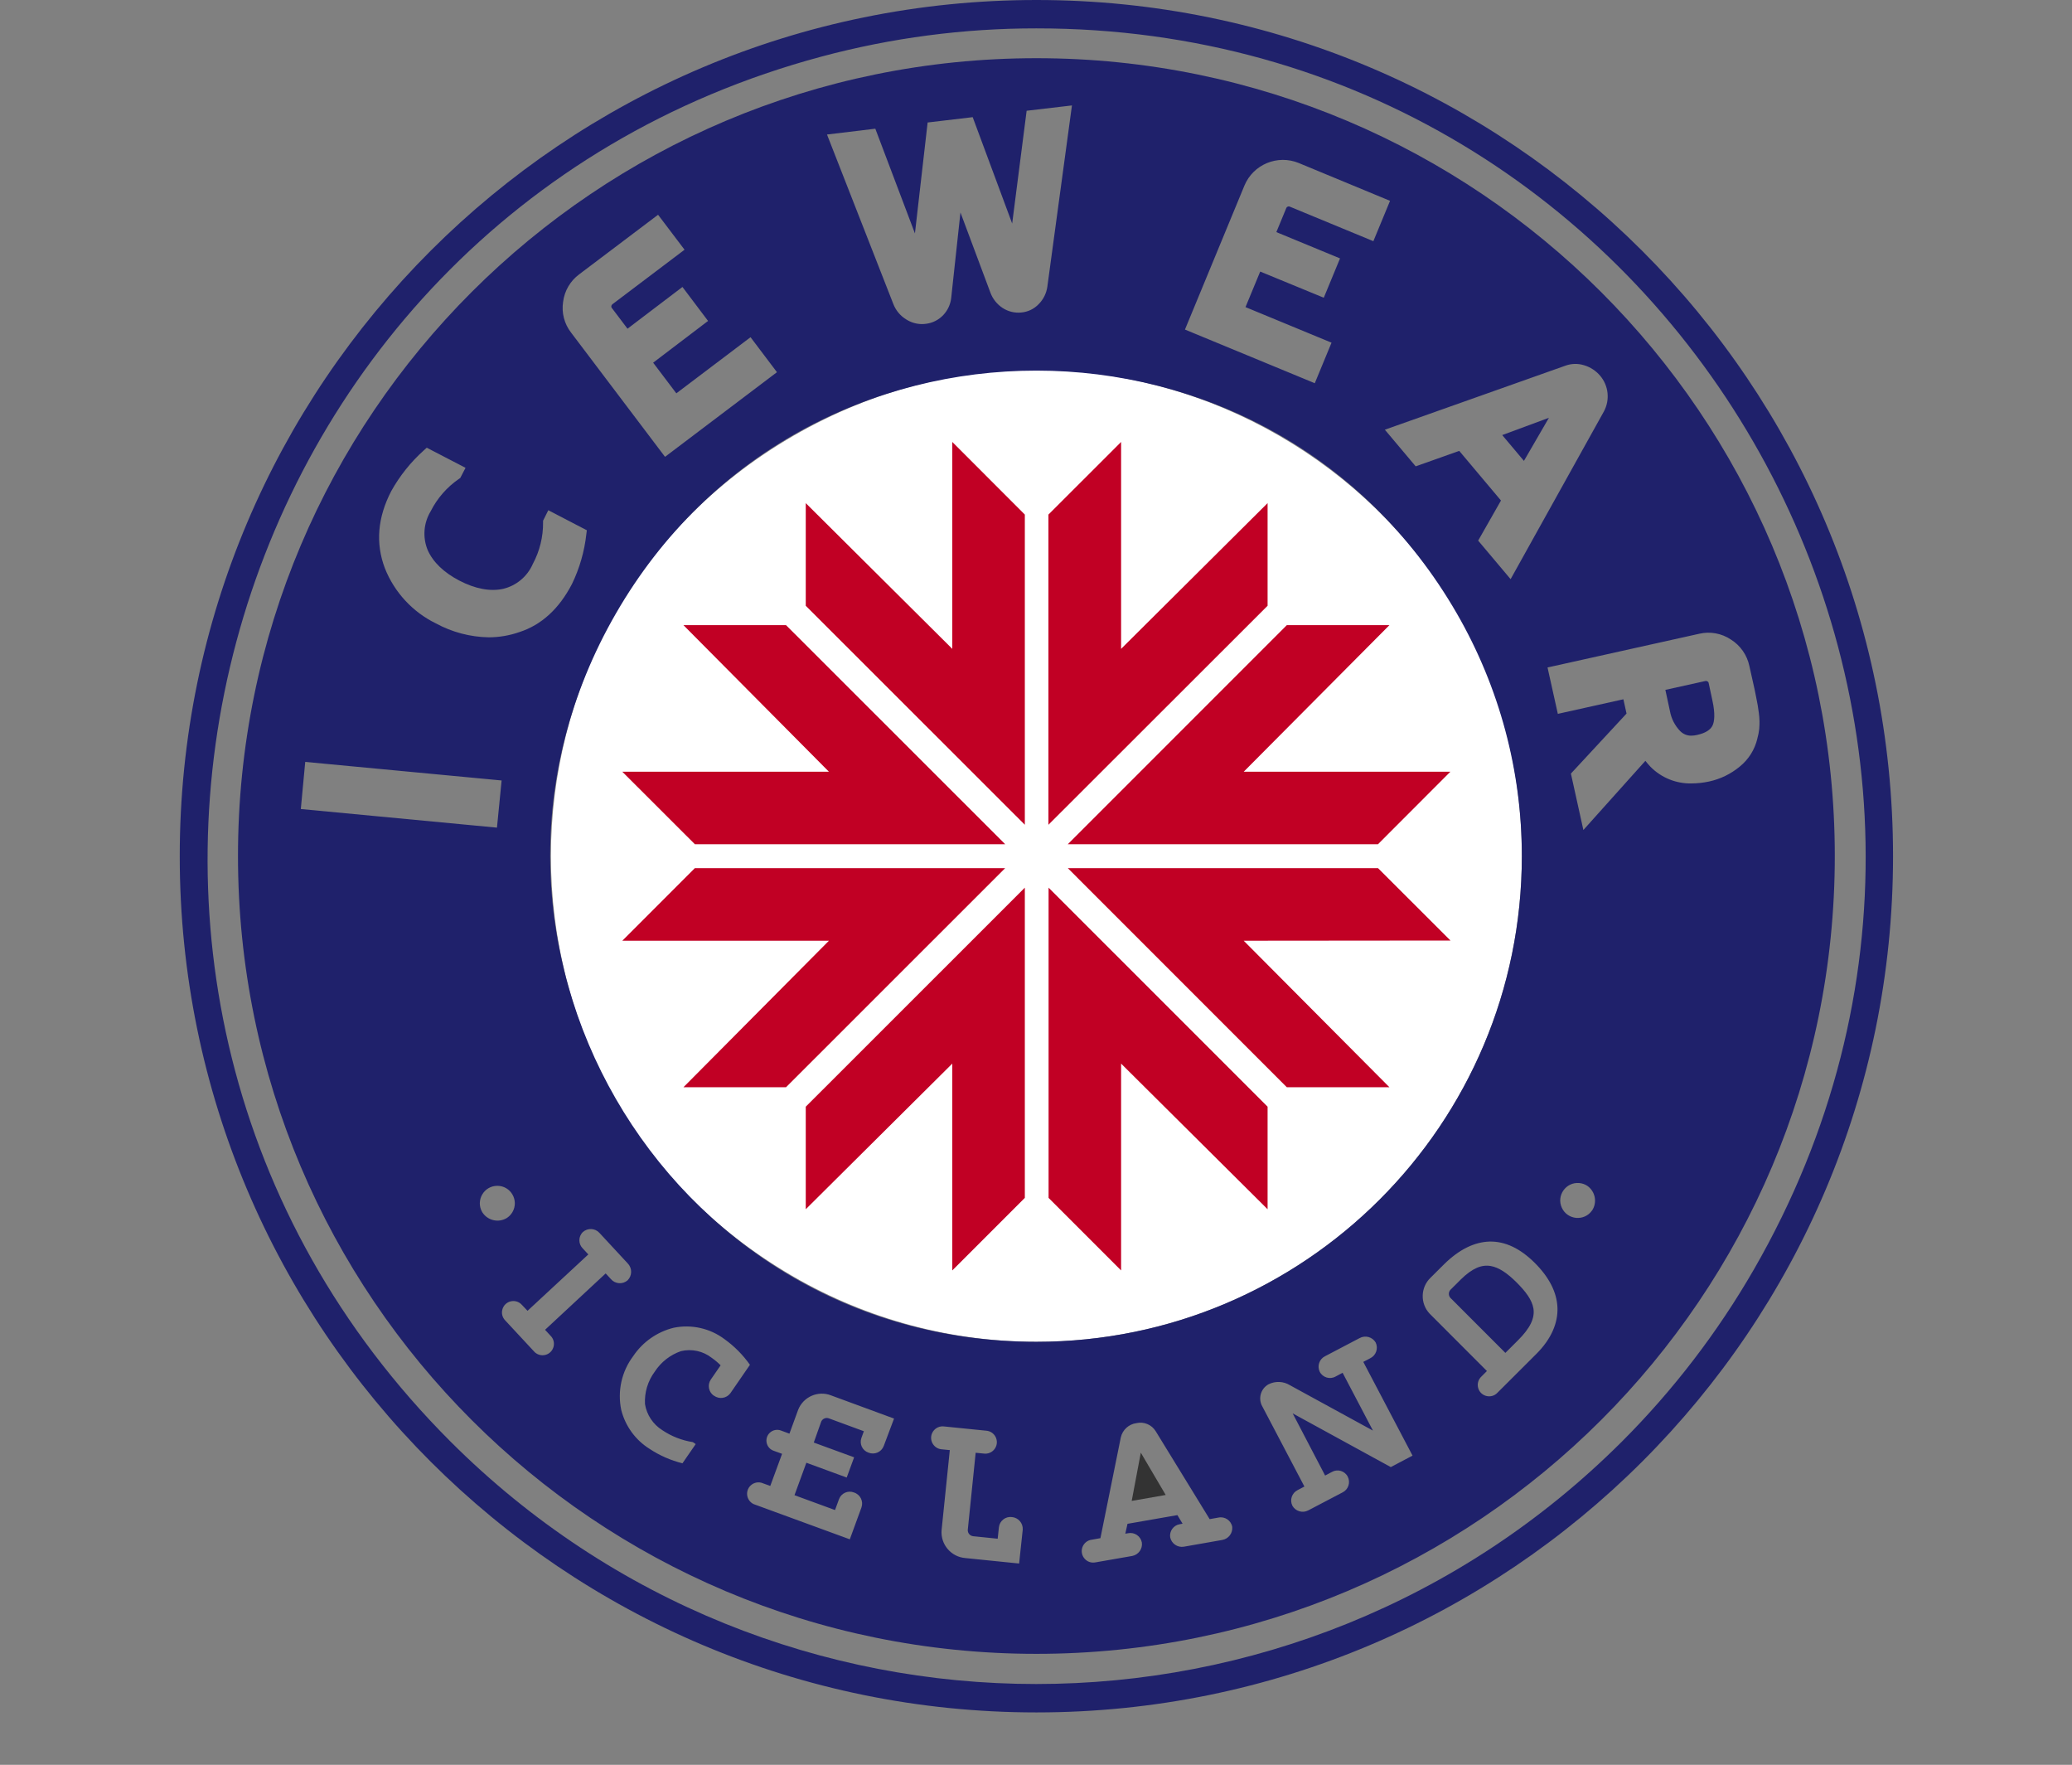 <?xml version="1.0" encoding="utf-8"?>
<svg viewBox="105.398 114.446 100 85.152" width="100" height="85.152" xmlns="http://www.w3.org/2000/svg">
  <rect x="105.398" y="114.446" width="100" height="85.152" fill="#808080" stroke="none"/>
  <defs>
    <style>.cls-1{fill:#fff;}.cls-2{fill:none;}</style>
  </defs>
  <g id="Layer_1-2" data-name="Layer 1">
    <path class="cls-1" d="M 155.418 114.446 C 132.581 114.446 114.073 132.943 114.073 155.757 C 114.073 178.572 132.581 197.069 155.418 197.069 C 178.255 197.069 196.761 178.572 196.761 155.757 C 196.761 132.943 178.251 114.446 155.418 114.446 Z M 183.676 184.001 C 168.058 199.598 142.758 199.598 127.141 184.001 C 105.398 162.26 115.345 125.135 145.045 117.176 C 148.428 116.27 151.916 115.812 155.418 115.815 C 186.162 115.796 205.398 149.065 190.043 175.7 C 188.294 178.734 186.153 181.525 183.676 184.001 Z" style="fill: rgb(31, 33, 107);"/>
    <path class="cls-2" d="M 178.846 155.757 C 178.846 137.721 159.321 126.448 143.701 135.466 C 128.081 144.485 128.081 167.03 143.701 176.048 C 147.263 178.105 151.303 179.187 155.416 179.187 C 168.356 179.187 178.846 168.697 178.846 155.757 Z" style="fill: rgb(255, 255, 255);"/>
    <path class="cls-1" d="M 178.593 176.323 C 178.145 175.875 177.738 175.598 177.342 175.53 C 176.894 175.454 176.447 175.645 175.907 176.173 L 175.415 176.663 C 175.3 176.771 175.293 176.951 175.399 177.068 L 178.051 179.722 L 178.667 179.107 C 179.262 178.514 179.477 178.035 179.405 177.58 C 179.338 177.171 179.045 176.775 178.593 176.323 Z" style="fill: rgb(31, 33, 107);"/>
    <polygon class="cls-1" points="160.017 186.864 161.658 186.577 160.456 184.536 160.017 186.864" style="fill: rgb(51, 51, 51);"/>
    <path class="cls-1" d="M 187.861 147.394 C 187.857 147.364 187.837 147.338 187.809 147.327 C 187.775 147.303 187.733 147.296 187.693 147.307 L 185.773 147.732 L 185.996 148.766 C 186.062 149.124 186.232 149.455 186.484 149.717 C 186.626 149.864 186.822 149.945 187.026 149.941 C 187.119 149.94 187.212 149.929 187.303 149.907 C 187.704 149.818 187.957 149.661 188.055 149.439 C 188.131 149.269 188.192 148.92 188.042 148.24 Z" style="fill: rgb(31, 33, 107);"/>
    <polygon class="cls-1" points="180.153 134.604 177.899 135.438 178.947 136.683 180.153 134.604" style="fill: rgb(31, 33, 107);"/>
    <path class="cls-1" d="M 155.418 117.254 C 134.135 117.254 116.884 134.487 116.884 155.748 C 116.884 177.01 134.135 194.243 155.418 194.243 C 176.702 194.243 193.95 177.01 193.95 155.748 C 193.95 134.487 176.697 117.254 155.418 117.254 Z M 181.854 132.07 C 182.154 132.16 182.421 132.335 182.624 132.574 C 183.034 133.055 183.106 133.739 182.807 134.297 L 178.304 142.39 L 176.738 140.53 L 177.839 138.596 L 175.825 136.201 L 173.723 136.947 L 172.235 135.179 L 180.943 132.092 C 181.236 131.984 181.556 131.976 181.854 132.07 Z M 165.458 123.398 C 165.885 122.376 167.057 121.892 168.081 122.312 L 172.485 124.136 L 171.68 126.083 L 167.651 124.418 C 167.617 124.402 167.578 124.402 167.544 124.418 C 167.514 124.428 167.49 124.451 167.479 124.481 L 166.998 125.645 L 170.071 126.914 L 169.287 128.811 L 166.219 127.549 L 165.509 129.264 L 169.661 130.98 L 168.853 132.936 L 162.587 130.347 Z M 147.643 120.656 L 149.555 125.707 L 150.168 120.356 L 152.343 120.099 L 154.248 125.231 L 154.946 119.79 L 157.133 119.533 L 155.946 128.277 C 155.902 128.594 155.757 128.888 155.532 129.116 C 155.308 129.353 155.003 129.499 154.677 129.525 C 154.362 129.555 154.046 129.476 153.782 129.302 C 153.516 129.126 153.312 128.87 153.2 128.572 L 151.752 124.698 L 151.305 128.825 C 151.27 129.133 151.137 129.421 150.924 129.646 C 150.708 129.877 150.418 130.025 150.105 130.067 C 150.031 130.078 149.956 130.083 149.881 130.083 C 149.617 130.079 149.359 130.002 149.136 129.859 C 148.849 129.685 148.628 129.419 148.509 129.105 L 145.311 120.936 Z M 132.575 129.008 C 132.642 128.478 132.923 127.998 133.353 127.681 L 137.158 124.808 L 138.436 126.495 L 134.958 129.123 C 134.927 129.144 134.907 129.177 134.902 129.214 C 134.895 129.244 134.902 129.276 134.922 129.299 L 135.683 130.306 L 138.335 128.292 L 139.571 129.931 L 136.921 131.945 L 138.04 133.424 L 141.621 130.716 L 142.896 132.404 L 137.494 136.488 L 132.96 130.494 C 132.632 130.073 132.493 129.536 132.575 129.008 Z M 124.283 138.137 C 124.693 137.402 125.222 136.741 125.849 136.179 L 125.993 136.047 L 127.866 137.018 L 127.611 137.508 L 127.552 137.549 C 126.971 137.947 126.5 138.486 126.183 139.115 C 125.84 139.682 125.787 140.377 126.04 140.989 C 126.297 141.568 126.814 142.067 127.57 142.461 C 128.327 142.855 129.061 142.998 129.69 142.855 C 130.326 142.7 130.852 142.256 131.113 141.656 C 131.446 141.037 131.616 140.344 131.608 139.641 L 131.608 139.57 L 131.861 139.064 L 133.72 140.031 L 133.696 140.221 C 133.603 141.056 133.369 141.869 133.002 142.625 C 132.38 143.822 131.527 144.601 130.466 144.943 C 129.989 145.11 129.486 145.196 128.98 145.196 C 128.09 145.18 127.218 144.949 126.436 144.525 C 125.313 143.975 124.435 143.027 123.974 141.866 C 123.517 140.662 123.62 139.413 124.283 138.137 Z M 119.916 153.481 L 120.129 151.207 L 129.607 152.103 L 129.383 154.379 Z M 128.671 172.93 C 128.345 172.369 128.747 171.664 129.397 171.661 C 130.047 171.659 130.455 172.36 130.133 172.924 C 130.066 173.041 129.971 173.141 129.858 173.214 C 129.451 173.461 128.922 173.334 128.671 172.93 Z M 134.886 176.166 L 134.629 175.888 L 131.704 178.608 L 131.961 178.887 C 132.268 179.18 132.143 179.695 131.737 179.814 C 131.525 179.876 131.296 179.806 131.156 179.635 L 129.782 178.156 C 129.485 177.853 129.628 177.343 130.038 177.237 C 130.24 177.186 130.453 177.252 130.589 177.408 L 130.858 177.692 L 133.792 174.971 L 133.528 174.687 C 133.304 174.469 133.304 174.109 133.528 173.892 C 133.761 173.683 134.119 173.701 134.329 173.932 L 135.701 175.412 C 135.916 175.64 135.91 175.998 135.688 176.22 C 135.452 176.426 135.093 176.402 134.886 176.166 Z M 139.85 181.788 C 139.599 181.614 139.531 181.272 139.698 181.016 L 140.177 180.322 C 140.044 180.188 139.898 180.066 139.743 179.957 C 139.324 179.632 138.78 179.515 138.264 179.637 C 137.743 179.817 137.297 180.166 136.997 180.629 C 136.662 181.08 136.496 181.634 136.527 182.195 C 136.612 182.713 136.915 183.169 137.36 183.449 C 137.804 183.748 138.309 183.946 138.839 184.028 L 138.975 184.122 L 138.335 185.049 C 137.77 184.909 137.234 184.674 136.749 184.353 C 136.07 183.929 135.581 183.259 135.383 182.484 C 135.188 181.573 135.398 180.621 135.959 179.877 C 136.417 179.194 137.114 178.706 137.912 178.509 C 138.775 178.333 139.672 178.536 140.374 179.066 C 140.846 179.406 141.257 179.822 141.592 180.297 L 140.647 181.669 C 140.461 181.918 140.11 181.971 139.859 181.788 Z M 148.048 184.218 C 147.934 184.511 147.603 184.653 147.312 184.534 C 147.02 184.435 146.866 184.115 146.972 183.825 L 147.09 183.502 L 145.405 182.882 C 145.259 182.826 145.094 182.895 145.031 183.039 L 144.673 184.048 L 146.62 184.76 L 146.262 185.736 L 144.315 185.022 L 143.742 186.588 L 145.698 187.305 L 145.891 186.779 C 146 186.487 146.329 186.342 146.618 186.459 C 146.917 186.556 147.078 186.878 146.976 187.175 L 146.412 188.717 L 141.849 187.047 C 141.443 186.927 141.319 186.412 141.626 186.12 C 141.787 185.967 142.024 185.926 142.227 186.016 L 142.574 186.141 L 143.143 184.592 L 142.751 184.449 C 142.37 184.329 142.262 183.841 142.556 183.571 C 142.706 183.434 142.922 183.396 143.109 183.475 L 143.498 183.619 L 143.919 182.468 C 144.167 181.839 144.876 181.528 145.506 181.772 L 148.547 182.891 Z M 154.583 189.885 L 151.987 189.621 C 151.3 189.566 150.787 188.965 150.841 188.278 L 151.238 184.413 L 150.859 184.375 C 150.433 184.35 150.193 183.873 150.427 183.516 C 150.546 183.336 150.758 183.241 150.971 183.272 L 152.985 183.475 C 153.412 183.5 153.652 183.977 153.417 184.334 C 153.299 184.514 153.087 184.61 152.874 184.579 L 152.486 184.541 L 152.106 188.256 C 152.094 188.412 152.208 188.549 152.363 188.567 L 153.549 188.688 L 153.608 188.133 C 153.645 187.824 153.926 187.604 154.234 187.643 C 154.545 187.669 154.777 187.938 154.758 188.249 Z M 155.407 179.187 C 137.371 179.18 126.105 159.651 135.13 144.035 C 144.154 128.418 166.699 128.427 175.711 144.05 C 177.765 147.61 178.846 151.648 178.846 155.757 C 178.847 168.698 168.356 179.189 155.416 179.187 Z M 164.386 188.748 L 162.535 189.073 C 162.231 189.124 161.94 188.927 161.875 188.625 C 161.828 188.32 162.037 188.034 162.343 187.987 L 162.472 187.963 L 162.222 187.549 L 159.814 187.969 L 159.708 188.446 L 159.836 188.424 C 160.146 188.358 160.449 188.56 160.507 188.871 C 160.55 189.178 160.344 189.463 160.04 189.52 L 158.269 189.829 C 157.85 189.913 157.498 189.511 157.635 189.107 C 157.705 188.9 157.889 188.754 158.106 188.733 L 158.507 188.661 L 159.491 183.8 C 159.574 183.435 159.875 183.16 160.246 183.111 C 160.61 183.028 160.986 183.187 161.179 183.507 L 163.779 187.743 L 164.198 187.669 C 164.508 187.601 164.813 187.804 164.869 188.117 C 164.898 188.422 164.687 188.697 164.386 188.748 Z M 172.521 185.232 L 167.786 182.641 L 169.352 185.64 L 169.679 185.467 C 169.951 185.312 170.297 185.414 170.442 185.691 C 170.586 185.969 170.476 186.311 170.196 186.452 L 168.54 187.32 C 168.266 187.466 167.925 187.367 167.772 187.097 C 167.633 186.818 167.747 186.48 168.025 186.342 L 168.352 186.17 L 166.326 182.314 C 166.107 181.94 166.235 181.458 166.611 181.242 C 166.943 181.071 167.341 181.087 167.658 181.284 L 171.66 183.471 L 170.196 180.682 L 169.86 180.861 C 169.588 181.016 169.241 180.915 169.095 180.638 C 168.956 180.359 169.069 180.021 169.348 179.883 L 171.011 179.011 C 171.285 178.856 171.632 178.95 171.792 179.221 C 171.929 179.506 171.809 179.848 171.523 179.984 L 171.194 180.156 L 173.571 184.679 Z M 179.549 179.769 L 177.675 181.638 C 177.39 181.951 176.872 181.838 176.744 181.434 C 176.679 181.229 176.739 181.004 176.899 180.859 L 177.161 180.597 L 174.397 177.831 C 173.932 177.338 173.952 176.563 174.441 176.094 L 175.097 175.441 C 175.831 174.72 176.568 174.373 177.279 174.351 C 178.042 174.331 178.776 174.687 179.473 175.383 C 180.169 176.079 180.536 176.802 180.565 177.538 C 180.594 178.274 180.269 179.049 179.549 179.769 Z M 182.234 172.851 C 181.862 173.383 181.053 173.313 180.778 172.724 C 180.504 172.136 180.97 171.47 181.617 171.527 C 181.752 171.539 181.882 171.583 181.997 171.656 C 182.392 171.924 182.498 172.461 182.232 172.858 Z M 190.215 150.073 C 190.091 150.608 189.792 151.086 189.365 151.431 C 188.935 151.789 188.425 152.037 187.879 152.154 C 187.604 152.213 187.324 152.244 187.044 152.246 C 186.298 152.264 185.578 151.973 185.054 151.442 C 184.96 151.342 184.88 151.248 184.808 151.156 L 181.816 154.493 L 181.214 151.771 L 183.899 148.875 L 183.747 148.186 L 180.583 148.889 L 180.086 146.651 L 187.409 145.024 C 187.933 144.902 188.485 145.003 188.933 145.301 C 189.393 145.589 189.717 146.052 189.828 146.584 L 190.083 147.725 L 190.157 148.097 C 190.195 148.276 190.217 148.403 190.231 148.482 C 190.244 148.56 190.26 148.678 190.282 148.833 C 190.302 148.972 190.313 149.111 190.316 149.251 C 190.316 149.352 190.316 149.475 190.302 149.621 C 190.286 149.774 190.256 149.925 190.213 150.073 Z" style="fill: rgb(31, 33, 107);"/>
    <path class="cls-1" d="M 143.333 144.608 L 138.382 144.608 L 145.405 151.682 L 135.433 151.682 L 138.933 155.178 L 153.91 155.178 Z M 175.402 159.826 L 171.904 156.333 L 156.933 156.333 L 167.504 166.905 L 172.456 166.905 L 165.422 159.835 Z M 138.933 156.333 L 135.433 159.835 L 145.405 159.835 L 138.382 166.905 L 143.333 166.905 L 153.91 156.333 Z M 165.422 151.682 L 172.456 144.608 L 167.504 144.608 L 156.933 155.178 L 171.904 155.178 L 175.395 151.682 Z M 159.505 145.753 L 159.505 135.77 L 155.998 139.274 L 155.998 154.24 L 166.575 143.674 L 166.575 138.721 Z M 144.286 167.843 L 144.286 172.791 L 151.358 165.764 L 151.358 175.743 L 154.859 172.243 L 154.859 157.275 Z M 151.358 135.77 L 151.358 145.753 L 144.286 138.721 L 144.286 143.674 L 154.859 154.24 L 154.859 139.274 Z M 156.005 157.275 L 156.005 172.243 L 159.505 175.743 L 159.505 165.764 L 166.575 172.791 L 166.575 167.843 Z" style="fill: rgb(193, 0, 36);"/>
  </g>
</svg>